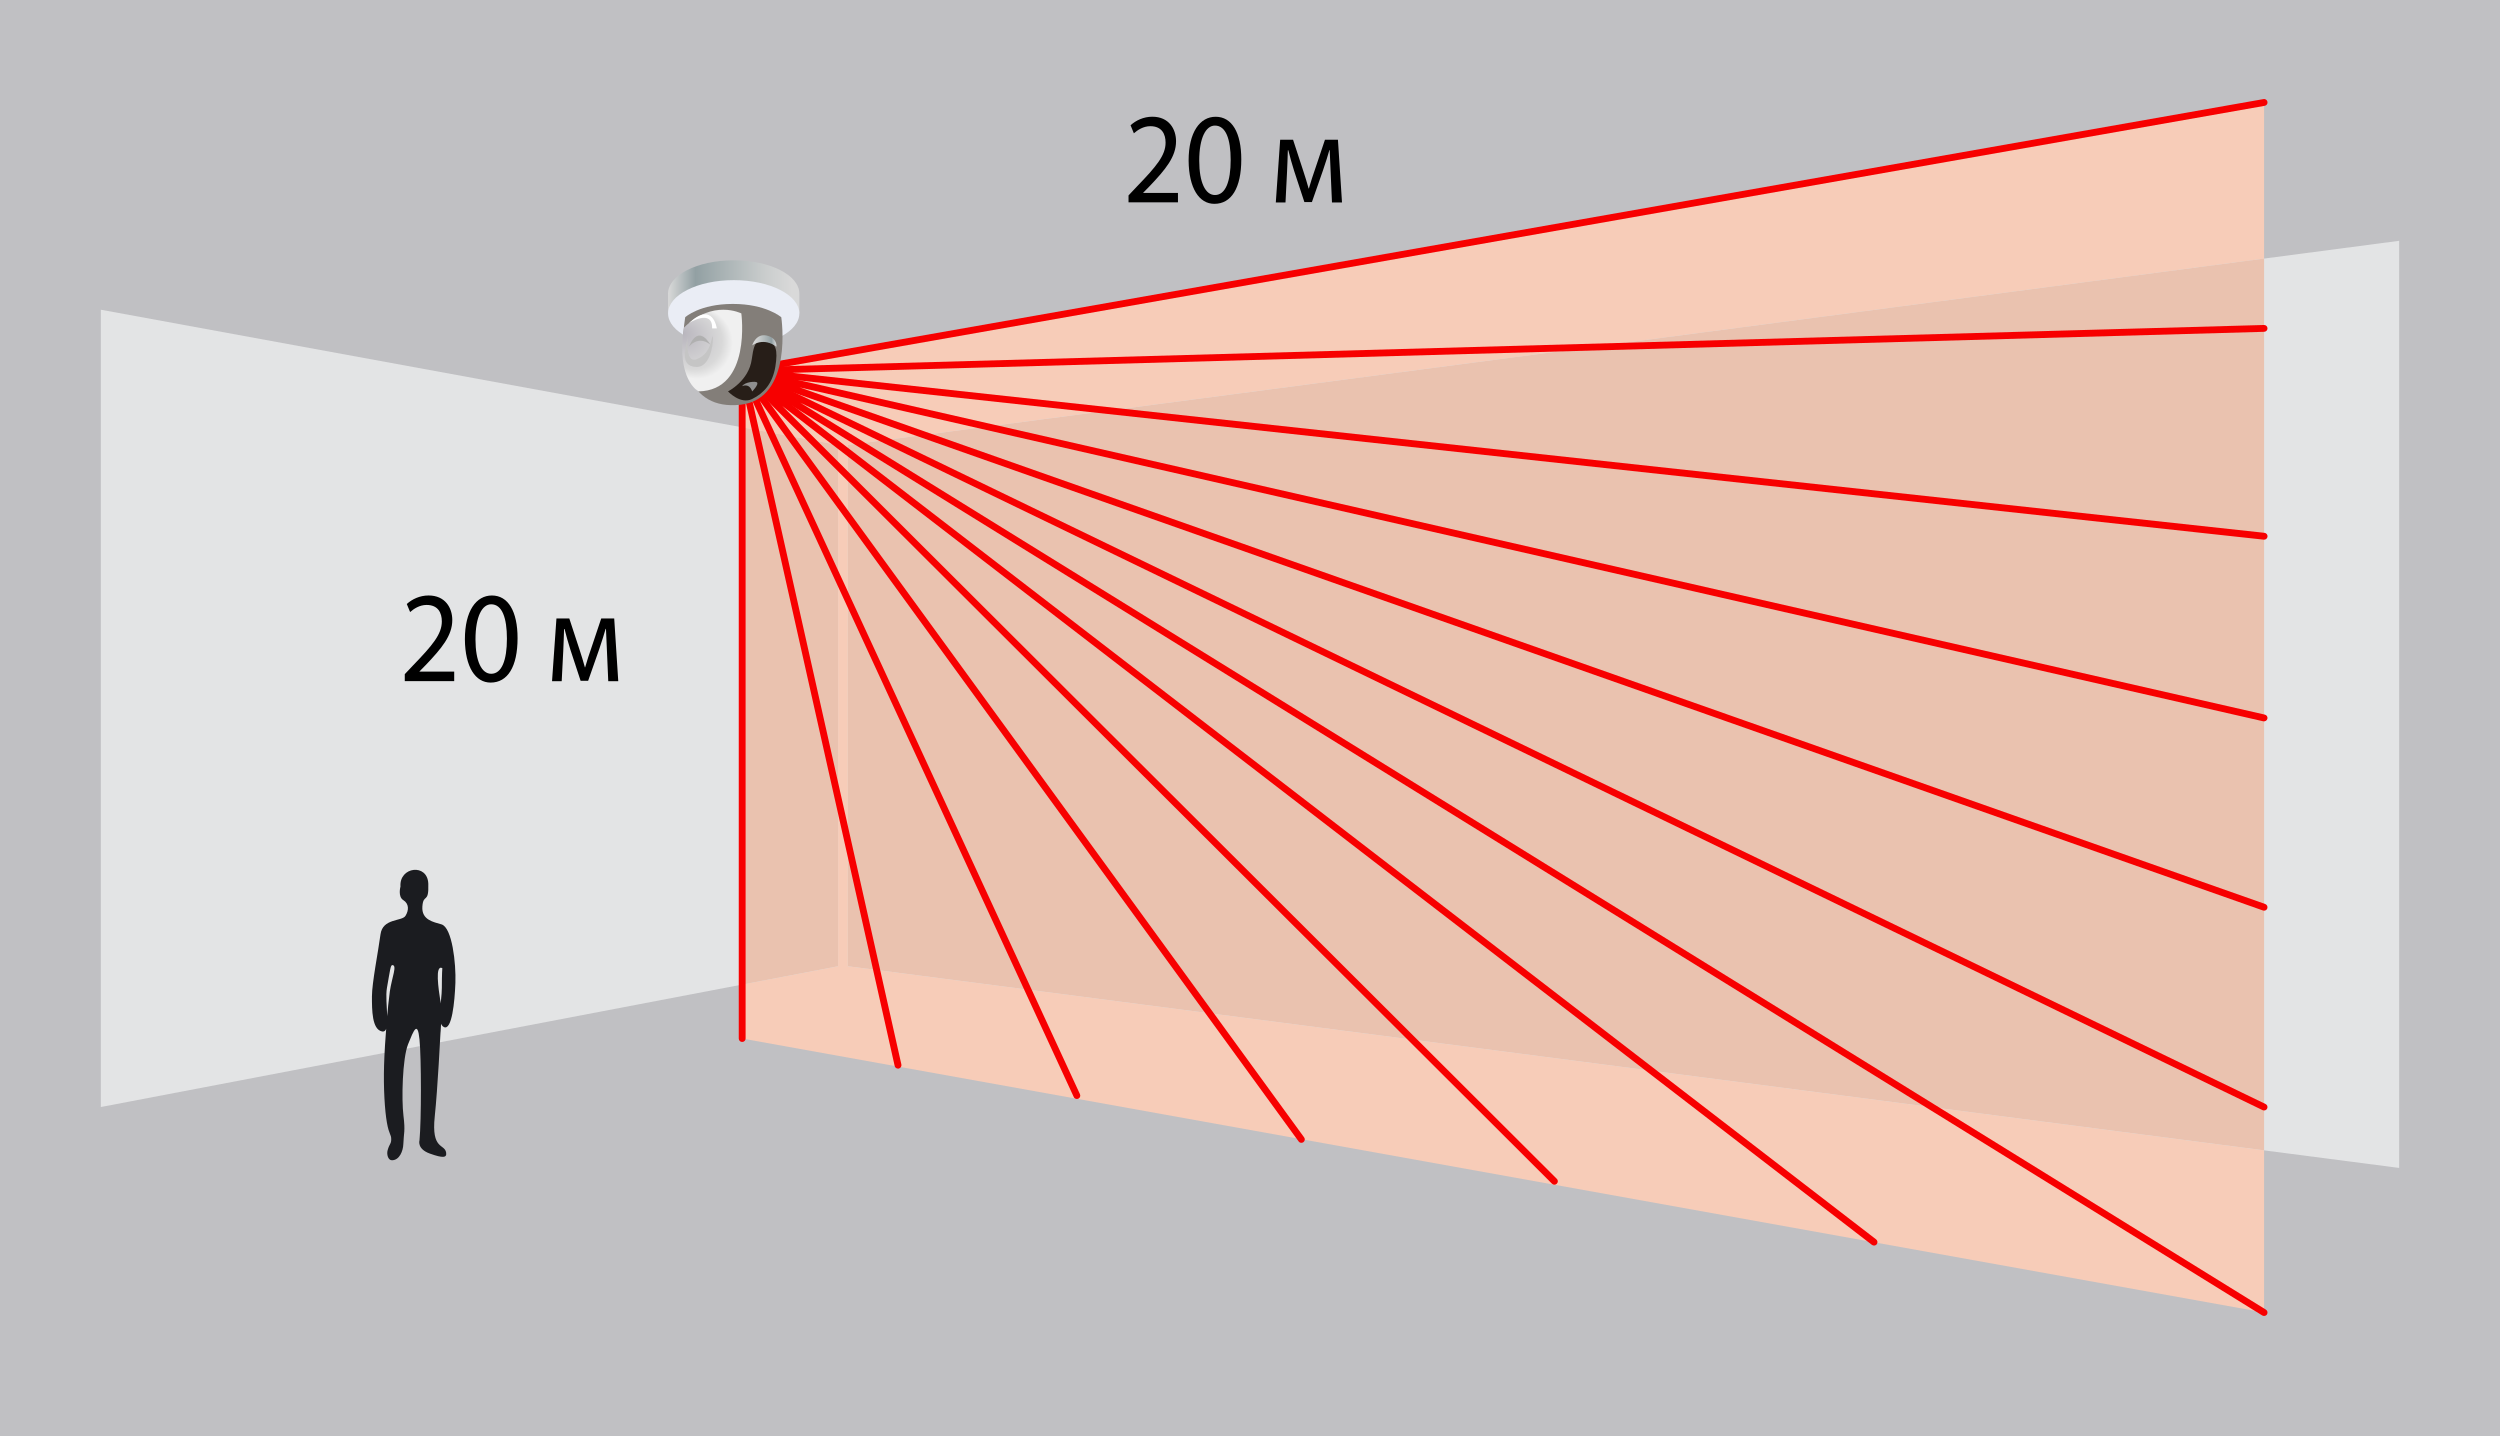 <?xml version="1.0" encoding="utf-8"?>
<!-- Generator: Adobe Illustrator 15.1.0, SVG Export Plug-In . SVG Version: 6.00 Build 0)  -->
<!DOCTYPE svg PUBLIC "-//W3C//DTD SVG 1.1//EN" "http://www.w3.org/Graphics/SVG/1.1/DTD/svg11.dtd">
<svg version="1.1" id="Layer_1" xmlns="http://www.w3.org/2000/svg" xmlns:xlink="http://www.w3.org/1999/xlink" x="0px" y="0px"
	 width="109.499px" height="62.897px" viewBox="-4.416 -4.413 109.499 62.897"
	 enable-background="new -4.416 -4.413 109.499 62.897" xml:space="preserve">
<rect x="-4.416" y="-4.413" fill="#C0C0C3" width="109.499" height="62.897"/>
<polygon fill="#F7CCB8" points="94.75,0.075 94.75,53.074 28.09,41.074 28.09,11.828 "/>
<polygon fill="#E3E4E5" points="0,9.153 0,44.074 32.292,37.908 32.292,15.075 "/>
<polygon fill="#E3E4E5" points="100.666,6.134 100.666,46.742 32.719,37.908 32.719,15.075 "/>
<polygon fill="#EAC2AF" points="28.09,38.712 32.292,37.908 32.292,15.075 28.09,14.304 "/>
<path fill="#1B1C20" d="M12.562,45.966c-0.05,0.175,0.016,0.44,0.188,0.44c0.333,0,0.49-0.412,0.5-0.707
	c0.017-0.502,0.093-0.543,0.005-1.25c-0.088-0.709-0.047-2.5,0.203-3.125s0.416-1.041,0.5-0.209c0.084,0.834,0.083,3.541,0,4.416
	c0,0-0.126,0.377,0.458,0.584c0.584,0.209,0.742,0.179,0.709-0.041c-0.062-0.405-0.656-0.103-0.499-1.584
	c0.128-1.209,0.249-3.625,0.249-3.625s0.083-0.875,0-1.416c-0.083-0.543-0.251-1.625,0.083-1.459c0,0-0.021,0.239-0.021,0.864
	s-0.25,1.562,0.094,1.72c0.344,0.156,0.469-1.095,0.5-1.938c0.031-0.844-0.141-2.422-0.609-2.562
	c-0.347-0.104-0.879-0.188-0.838-0.78c0.041-0.595,0.291-0.095,0.26-1c-0.031-0.906-1.281-0.75-1.219,0.125
	c0,0-0.125,0.438,0.125,0.594s0.25,0.438,0.094,0.688c-0.156,0.25-1,0.096-1.094,0.812c-0.094,0.718-0.375,2.125-0.375,2.719
	s0,1.438,0.438,1.531s0.104-1.26,0.219-1.906c0.134-0.753,0.156-1,0.234-1c0.228,0-0.016,0.531-0.106,1.149
	c-0.087,0.589-0.222,2.193-0.253,3.226c-0.031,1.032,0.031,2,0.125,2.531c0.094,0.531,0.188,0.5,0.188,0.719
	S12.649,45.658,12.562,45.966z"/>
<polygon fill="#EAC2AF" points="94.75,6.911 32.719,15.075 32.719,37.908 94.75,45.972 "/>
<g>
	<path fill="#F70000" d="M34.916,42.392c-0.068,0-0.131-0.048-0.146-0.116l-6.529-29.095v27.894c0,0.084-0.067,0.15-0.15,0.15
		s-0.15-0.066-0.15-0.15V11.828c0-0.075,0.058-0.141,0.134-0.148c0.081,0.001,0.146,0.043,0.163,0.116l6.826,30.414
		c0.018,0.079-0.033,0.159-0.113,0.18C34.937,42.39,34.927,42.392,34.916,42.392z"/>
	<path fill="#F70000" d="M52.583,45.642c-0.046,0-0.092-0.021-0.121-0.062L28.864,13.147l14.022,30.365
		c0.035,0.075,0.002,0.164-0.073,0.198c-0.072,0.033-0.165,0.004-0.198-0.073L27.955,11.89c-0.033-0.069-0.007-0.152,0.06-0.191
		c0.067-0.041,0.151-0.021,0.197,0.041l24.493,33.665c0.049,0.065,0.034,0.16-0.033,0.209
		C52.646,45.634,52.612,45.642,52.583,45.642z"/>
	<path fill="#F70000" d="M77.666,50.142c-0.032,0-0.063-0.011-0.092-0.03L29.85,13.372l33.922,33.848c0.06,0.059,0.06,0.151,0,0.212
		c-0.06,0.062-0.154,0.06-0.211,0.001L27.984,11.934c-0.057-0.056-0.06-0.146-0.007-0.205c0.052-0.061,0.142-0.067,0.204-0.021
		l49.577,38.164c0.065,0.052,0.077,0.146,0.027,0.212C77.755,50.121,77.711,50.142,77.666,50.142z"/>
	<path fill="#F70000" d="M94.75,53.225c-0.026,0-0.056-0.008-0.079-0.021l-66.66-41.248c-0.067-0.042-0.091-0.13-0.053-0.199
		c0.038-0.071,0.125-0.101,0.197-0.062l66.661,32.248c0.074,0.035,0.104,0.125,0.068,0.199c-0.035,0.075-0.127,0.104-0.199,0.069
		L30.631,13.223l64.198,39.725c0.07,0.043,0.092,0.138,0.049,0.207C94.851,53.199,94.8,53.225,94.75,53.225z"/>
	<path fill="#F70000" d="M94.75,35.475c-0.017,0-0.033-0.003-0.05-0.009L28.04,11.969c-0.075-0.026-0.116-0.106-0.095-0.185
		c0.023-0.075,0.103-0.117,0.178-0.104l66.66,15.207c0.081,0.019,0.132,0.099,0.112,0.181c-0.02,0.08-0.102,0.127-0.181,0.112
		l-64.11-14.626l64.194,22.628c0.078,0.027,0.119,0.113,0.093,0.191C94.87,35.436,94.812,35.475,94.75,35.475z"/>
	<path fill="#F70000" d="M94.75,19.225c-0.005,0-0.011-0.001-0.017-0.001l-66.66-7.247c-0.078-0.009-0.137-0.076-0.133-0.155
		c0.003-0.079,0.066-0.142,0.146-0.145l66.66-1.856c0.001,0,0.003,0,0.004,0c0.081,0,0.147,0.064,0.149,0.146
		c0.002,0.083-0.062,0.15-0.146,0.153l-64.461,1.796l64.475,7.009c0.082,0.009,0.143,0.083,0.133,0.166
		C94.892,19.169,94.826,19.225,94.75,19.225z"/>
	<path fill="#F70000" d="M28.09,11.978c-0.071,0-0.135-0.052-0.147-0.124c-0.015-0.082,0.04-0.16,0.121-0.174l66.66-11.753
		c0.08-0.017,0.16,0.04,0.174,0.121c0.017,0.082-0.039,0.16-0.121,0.174l-66.66,11.753C28.107,11.977,28.099,11.978,28.09,11.978z"
		/>
</g>
<g>
	
		<linearGradient id="SVGID_1_" gradientUnits="userSpaceOnUse" x1="30.705" y1="524.765" x2="24.955" y2="524.765" gradientTransform="matrix(1 0 0 1 -0.11 -516.613)">
		<stop  offset="0.055" style="stop-color:#D9D9D9"/>
		<stop  offset="0.258" style="stop-color:#CACDCD"/>
		<stop  offset="0.648" style="stop-color:#A2ADAF"/>
		<stop  offset="0.791" style="stop-color:#92A0A3"/>
		<stop  offset="1" style="stop-color:#D9D9D9"/>
	</linearGradient>
	<path fill="url(#SVGID_1_)" d="M30.595,8.446c0-0.806-1.287-1.458-2.875-1.458c-1.588,0-2.875,0.652-2.875,1.458v0.869h5.75V8.446z
		"/>
	<ellipse fill="#EAEDF5" cx="27.72" cy="9.315" rx="2.875" ry="1.458"/>
	<path fill="#837E79" d="M25.595,9.482c0,0,0.626-0.582,2.084-0.583s2.125,0.583,2.125,0.583s0.541,3.583-1.792,3.833
		S25.303,11.316,25.595,9.482z"/>
	
		<radialGradient id="SVGID_2_" cx="26.221" cy="527.221" r="1.569" fx="25.525" fy="526.762" gradientTransform="matrix(1 0 0 1 -0.11 -516.613)" gradientUnits="userSpaceOnUse">
		<stop  offset="0.018" style="stop-color:#B8B5BD"/>
		<stop  offset="0.797" style="stop-color:#D9D9D9"/>
		<stop  offset="1" style="stop-color:#F0F0F0"/>
	</radialGradient>
	<path fill="url(#SVGID_2_)" d="M25.539,9.939c-0.348,2.291,0.64,2.791,0.64,2.791c2.334-0.043,1.875-3.415,1.875-3.415
		S26.803,8.676,25.539,9.939z"/>
	<path fill="#271E18" d="M27.47,12.73c0,0,0.917-0.457,1.042-1.415s0.309-0.79,0.68-0.75c0.365,0.039,0.475,0.339,0.352,1.082
		s-0.508,1.168-1.02,1.418C28.012,13.315,27.47,12.73,27.47,12.73z"/>
	<path fill="#C5C5C5" d="M25.709,10.357c0,0-0.135,1.177,0.396,0.958c0.531-0.219,0.594-0.666,0.672-0.958
		c0.078-0.292,0.078,1.333-0.703,1.302C25.293,11.629,25.656,10.713,25.709,10.357z"/>
	<path fill="#FFFFFF" d="M26.777,9.971h0.203c0,0-0.162-1.217-1.222-0.233C25.759,9.738,26.796,9.086,26.777,9.971z"/>
	<path fill="#B0B0B0" d="M25.759,10.773c0,0,0.39-0.517,0.931-0.097C26.689,10.677,26.193,9.731,25.759,10.773z"/>
	
		<linearGradient id="SVGID_3_" gradientUnits="userSpaceOnUse" x1="28.64" y1="527.135" x2="29.704" y2="527.135" gradientTransform="matrix(1 0 0 1 -0.11 -516.613)">
		<stop  offset="0.055" style="stop-color:#D9D9D9"/>
		<stop  offset="0.258" style="stop-color:#CACDCD"/>
		<stop  offset="0.648" style="stop-color:#A2ADAF"/>
		<stop  offset="0.791" style="stop-color:#92A0A3"/>
		<stop  offset="1" style="stop-color:#D9D9D9"/>
	</linearGradient>
	<path fill="url(#SVGID_3_)" d="M28.53,10.714c0,0,0.161-0.54,0.638-0.43c0.477,0.111,0.424,0.489,0.424,0.489
		S29.087,10.345,28.53,10.714z"/>
	<path fill="#8F8F8F" d="M28.09,12.504c0,0,0.305-0.167,0.44,0.228c0,0,0.298-0.301,0.211-0.395
		C28.687,12.277,28.2,12.311,28.09,12.504z"/>
</g>
<g>
	<path d="M13.313,25.422v-0.307l0.359-0.38c0.867-0.896,1.264-1.374,1.264-1.93c0-0.375-0.162-0.722-0.668-0.722
		c-0.309,0-0.563,0.171-0.721,0.312l-0.146-0.353c0.229-0.209,0.569-0.374,0.954-0.374c0.731,0,1.039,0.545,1.039,1.073
		c0,0.681-0.454,1.231-1.169,1.98l-0.267,0.272v0.011h1.52v0.415H13.313z"/>
	<path d="M18.253,23.537c0,1.255-0.434,1.947-1.18,1.947c-0.663,0-1.117-0.676-1.127-1.896c0-1.244,0.495-1.919,1.184-1.919
		C17.84,21.67,18.253,22.362,18.253,23.537z M16.41,23.594c0,0.959,0.271,1.504,0.688,1.504c0.465,0,0.689-0.596,0.689-1.539
		c0-0.908-0.209-1.504-0.689-1.504C16.702,22.055,16.41,22.589,16.41,23.594z"/>
	<path d="M19.956,22.675h0.563l0.454,1.385c0.067,0.204,0.172,0.539,0.229,0.755h0.011c0.057-0.21,0.197-0.642,0.303-0.942
		l0.401-1.197h0.569l0.177,2.747h-0.438l-0.057-1.312c-0.012-0.301-0.031-0.646-0.043-0.981H22.11
		c-0.067,0.249-0.141,0.466-0.281,0.892l-0.485,1.385h-0.329l-0.448-1.363c-0.083-0.255-0.193-0.652-0.256-0.908H20.29
		c-0.011,0.324-0.021,0.688-0.037,0.988l-0.067,1.3h-0.423L19.956,22.675z"/>
</g>
<g>
	<path d="M45.013,4.453V4.146l0.359-0.381c0.867-0.896,1.264-1.373,1.264-1.93c0-0.374-0.162-0.721-0.668-0.721
		c-0.309,0-0.562,0.17-0.721,0.312l-0.145-0.352c0.229-0.211,0.568-0.375,0.953-0.375c0.732,0,1.039,0.545,1.039,1.072
		c0,0.682-0.453,1.232-1.168,1.981l-0.268,0.272v0.012h1.52v0.414H45.013z"/>
	<path d="M49.952,2.568c0,1.255-0.434,1.947-1.18,1.947c-0.662,0-1.117-0.676-1.127-1.896c0-1.242,0.496-1.918,1.184-1.918
		C49.54,0.701,49.952,1.393,49.952,2.568z M48.11,2.625c0,0.959,0.271,1.504,0.688,1.504c0.465,0,0.689-0.596,0.689-1.537
		c0-0.908-0.209-1.505-0.689-1.505C48.401,1.087,48.11,1.621,48.11,2.625z"/>
	<path d="M51.655,1.706h0.564l0.453,1.385c0.068,0.204,0.172,0.539,0.23,0.755h0.01c0.057-0.21,0.197-0.642,0.303-0.942l0.402-1.197
		h0.568l0.178,2.747h-0.439l-0.057-1.311c-0.012-0.302-0.031-0.648-0.043-0.982H53.81c-0.066,0.25-0.141,0.465-0.281,0.891
		l-0.484,1.385h-0.33l-0.447-1.361c-0.084-0.256-0.193-0.653-0.256-0.908h-0.021c-0.01,0.323-0.021,0.687-0.037,0.987l-0.066,1.3
		h-0.424L51.655,1.706z"/>
</g>
</svg>
